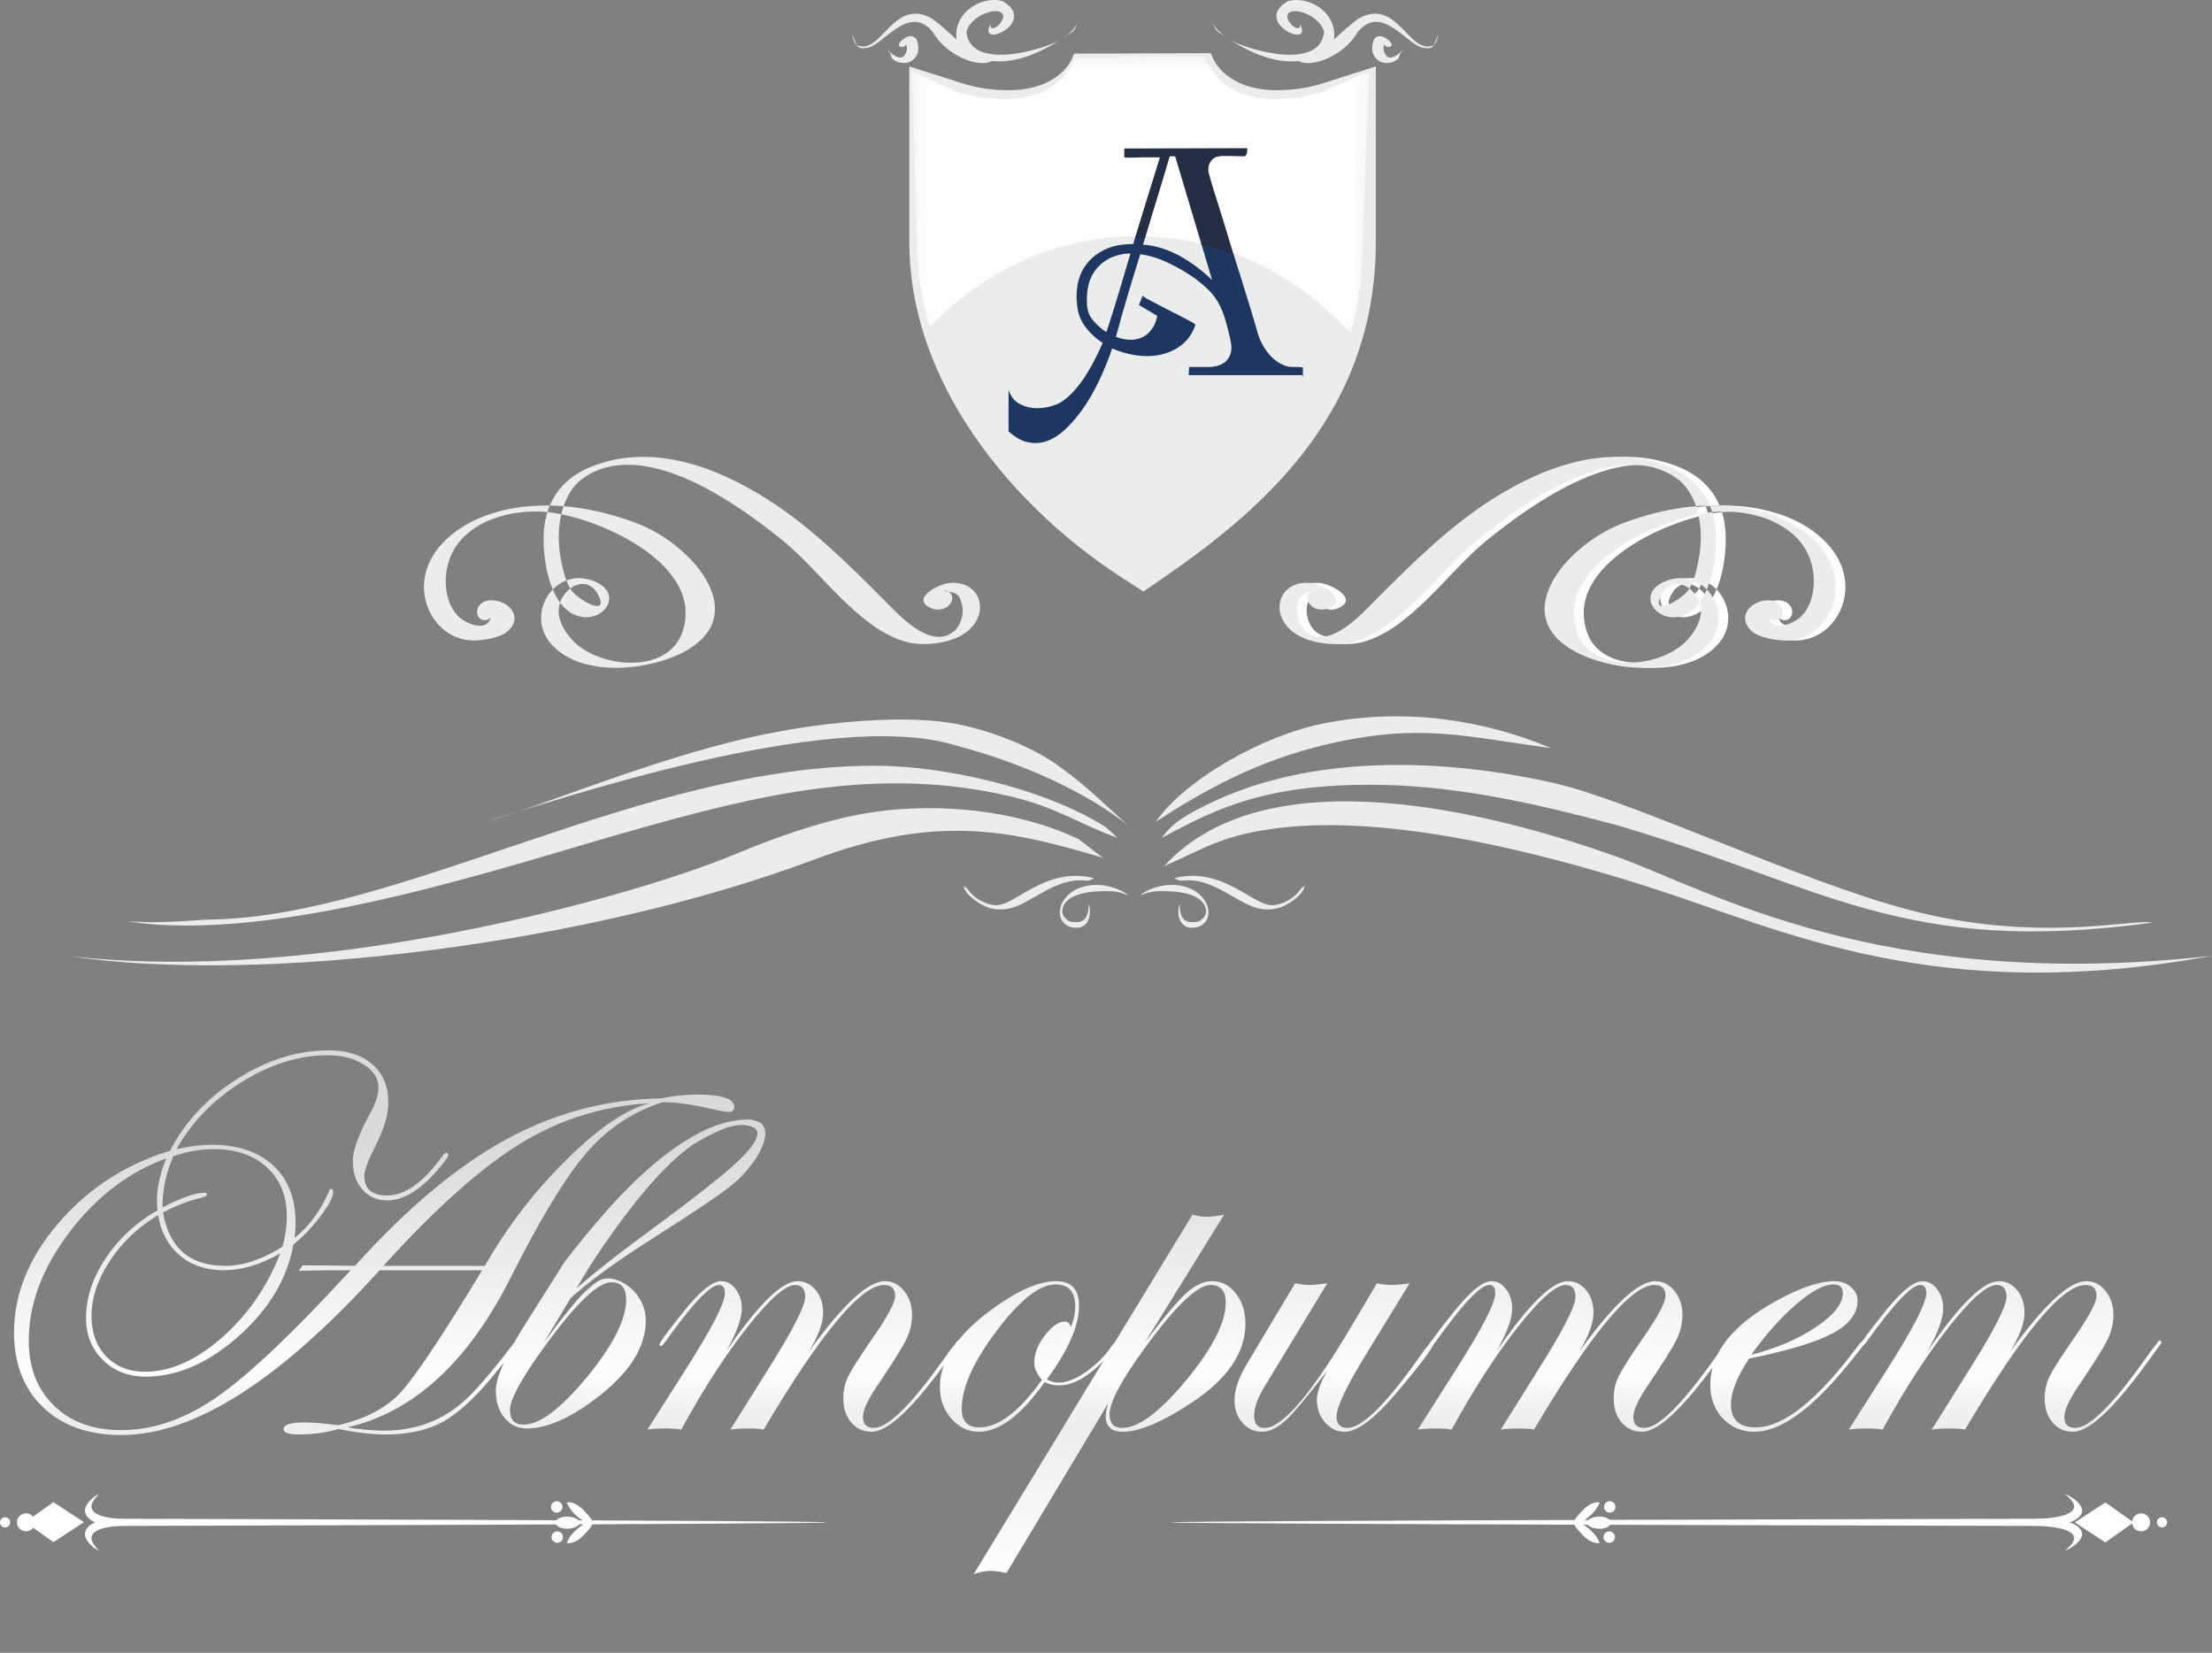 <svg width="174" height="130" viewBox="0 0 174 130" fill="none" xmlns="http://www.w3.org/2000/svg">
<rect x="0" y="0" width="174" height="130" fill="#808080" stroke="none"/>
<path fill-rule="evenodd" clip-rule="evenodd" d="M95.407 1.849C95.361 1.748 95.312 1.652 95.25 1.564C95.292 1.666 95.352 1.756 95.407 1.849Z" fill="#EBECEC"/>
<path fill-rule="evenodd" clip-rule="evenodd" d="M113.137 2.693L112.795 3.537C110.843 4.47 109.96 -0.29 106.846 1.468C106.098 2.019 105.487 2.605 104.927 3.114C105.236 1.096 103.074 -0.371 101.318 0.083C98.353 1.79 103.67 4.078 102.145 1.705C102.639 2.493 101.568 2.363 101.265 1.372C101.149 0.319 103.793 1.044 104.158 2.516C103.793 5.797 97.491 3.678 96.722 3.101C96.181 2.771 95.711 2.368 95.407 1.849C95.53 2.116 95.635 2.405 95.914 2.567C97.185 3.448 99.697 5.092 102.165 4.795C103.034 5.365 105.676 4.48 106.787 2.535C108.754 0.106 110.857 3.866 112.115 3.772C112.806 3.954 113.07 3.176 113.137 2.693Z" fill="#EBECEC"/>
<path fill-rule="evenodd" clip-rule="evenodd" d="M110.357 3.872L110.158 4.111C108.629 5.487 108.714 2.926 109.004 3.655C110.546 3.983 107.756 1.398 107.954 4.072C108.431 5.555 110.195 4.836 110.077 4.342L110.357 3.872Z" fill="#EBECEC"/>
<path d="M57.754 87.075C57.754 87.333 57.611 87.462 57.324 87.462C57.125 87.462 56.652 87.376 55.909 87.204C54.421 86.861 53.162 86.689 52.132 86.689C49.786 87.433 47.79 88.756 46.145 90.659C44.5 92.562 42.504 95.845 40.158 100.508C36.811 107.146 32.533 111.066 27.326 112.267C28.413 112.439 29.372 112.525 30.201 112.525C32.748 112.525 34.908 111.695 36.682 110.036C37.712 109.063 39.114 107.389 40.888 105.015C41.031 104.814 41.145 104.714 41.231 104.714C41.288 104.743 41.317 104.786 41.317 104.843C41.317 105.043 40.516 106.116 38.913 108.062C37.426 109.893 36.074 111.145 34.858 111.817C33.642 112.489 32.133 112.825 30.331 112.825C29.3 112.825 28.056 112.682 26.596 112.396C25.652 112.682 24.623 112.825 23.506 112.825C22.706 112.825 22.305 112.682 22.305 112.396C22.305 112.053 22.849 111.881 23.936 111.881C24.651 111.881 25.538 111.953 26.596 112.096C28.742 111.609 30.388 110.744 31.532 109.499C32.676 108.255 34.808 105.057 37.926 99.907H29.858C22.047 108.548 15.281 112.868 9.559 112.868C6.955 112.868 4.895 112.139 3.379 110.68C1.862 109.22 1.104 107.261 1.104 104.8C1.104 101.767 2.277 98.892 4.624 96.174C6.969 93.456 9.888 91.567 13.378 90.509C14.551 88.22 16.318 86.332 18.678 84.844C21.039 83.356 23.435 82.612 25.867 82.612C27.298 82.612 28.435 82.977 29.279 83.707C30.123 84.436 30.545 85.43 30.545 86.689C30.545 87.662 30.216 88.792 29.558 90.079C28.957 91.253 28.656 92.054 28.656 92.483C28.656 93.513 29.257 94.028 30.459 94.028C31.861 94.028 33.306 92.998 34.794 90.938C34.908 90.766 35.008 90.68 35.094 90.68C35.208 90.68 35.266 90.738 35.266 90.852C35.266 90.995 34.937 91.439 34.279 92.183C32.962 93.67 31.689 94.414 30.459 94.414C29.658 94.414 29.007 94.128 28.506 93.556C28.006 92.984 27.755 92.239 27.755 91.324C27.755 90.466 28.213 89.207 29.128 87.548C29.558 86.775 29.772 86.103 29.772 85.53C29.772 84.815 29.386 84.214 28.614 83.728C27.841 83.242 26.897 82.999 25.781 82.999C23.521 82.999 21.268 83.7 19.022 85.101C16.776 86.503 15.066 88.263 13.893 90.38C14.923 90.151 15.838 90.037 16.64 90.037C18.7 90.037 20.317 90.581 21.489 91.668C22.663 92.755 23.249 94.257 23.249 96.174C23.249 96.631 23.221 97.032 23.163 97.376C24.308 96.46 25.209 95.244 25.867 93.728C25.895 93.585 25.953 93.513 26.038 93.513C26.153 93.513 26.21 93.585 26.21 93.728C26.21 94.128 25.888 94.757 25.245 95.616C24.601 96.474 23.878 97.232 23.077 97.89C22.591 100.58 21.153 102.983 18.764 105.101C16.375 107.217 13.936 108.276 11.447 108.276C10.102 108.276 8.986 107.84 8.1 106.967C7.213 106.095 6.769 105 6.769 103.684C6.769 102.082 7.284 100.508 8.314 98.963C9.344 97.418 10.703 96.159 12.391 95.187C12.363 94.843 12.348 94.586 12.348 94.414C12.348 93.413 12.591 92.311 13.078 91.11C10.102 92.197 7.556 94.142 5.439 96.946C3.321 99.75 2.263 102.582 2.263 105.443C2.263 107.561 2.921 109.263 4.237 110.551C5.553 111.838 7.313 112.482 9.516 112.482C12.062 112.482 14.587 111.609 17.09 109.864C19.594 108.119 23.092 104.8 27.584 99.907C25.695 99.907 24.336 99.922 23.506 99.95L23.807 99.521C25.123 99.521 26.496 99.535 27.927 99.564C32.018 95.015 35.988 91.696 39.836 89.607C43.685 87.519 47.754 86.446 52.046 86.389C52.962 86.189 53.892 86.088 54.836 86.088C56.781 86.088 57.754 86.418 57.754 87.075ZM51.102 86.775C47.468 86.975 44.099 88.02 40.995 89.908C37.891 91.796 34.279 95.015 30.159 99.564H38.141C39.886 96.503 42.025 93.72 44.557 91.217C47.089 88.713 49.271 87.233 51.102 86.775ZM22.562 95.659C22.562 94.057 22.04 92.776 20.996 91.818C19.952 90.859 18.557 90.38 16.812 90.38C15.782 90.38 14.723 90.566 13.636 90.938C13.063 92.225 12.777 93.57 12.777 94.972C14.265 94.2 15.367 93.813 16.082 93.813C16.225 93.813 16.296 93.856 16.296 93.942C16.296 94.057 16.039 94.171 15.524 94.285C14.723 94.486 13.822 94.843 12.82 95.358C13.307 98.162 14.938 99.564 17.713 99.564C19.115 99.564 20.617 99.064 22.219 98.062C22.448 97.232 22.562 96.431 22.562 95.659ZM22.047 98.577C20.502 99.464 19.029 99.907 17.627 99.907C16.225 99.907 15.066 99.521 14.151 98.749C13.235 97.976 12.663 96.918 12.434 95.573C10.861 96.517 9.594 97.719 8.636 99.177C7.678 100.637 7.198 102.082 7.198 103.512C7.198 104.828 7.585 105.887 8.357 106.688C9.129 107.489 10.145 107.89 11.404 107.89C13.407 107.89 15.424 106.996 17.455 105.208C19.487 103.419 21.017 101.209 22.047 98.577ZM42.991 103.813C43.334 103.269 43.899 102.64 44.686 101.925C45.473 101.209 46.367 100.451 47.368 99.65C48.369 98.849 49.435 98.033 50.566 97.204C51.696 96.374 52.79 95.558 53.848 94.757C54.907 93.956 55.88 93.191 56.767 92.461C57.654 91.732 58.34 91.088 58.827 90.53C59.313 89.972 59.563 89.515 59.578 89.157C59.592 88.799 59.27 88.578 58.612 88.492C58.069 88.434 57.432 88.563 56.702 88.878C55.973 89.193 55.236 89.579 54.492 90.037C52.203 91.639 49.499 94.829 46.381 99.607L42.776 105.615C44.236 103.613 45.322 102.268 46.038 101.581C46.41 101.238 46.724 100.98 46.982 100.808C47.239 100.637 47.511 100.551 47.797 100.551C48.141 100.551 48.491 100.637 48.849 100.808C49.206 100.98 49.528 101.209 49.814 101.495C50.1 101.782 50.336 102.132 50.522 102.547C50.709 102.961 50.801 103.398 50.801 103.856C50.801 106.002 49.457 108.076 46.768 110.079C44.736 111.595 42.962 112.353 41.446 112.353C40.73 112.353 40.144 112.074 39.686 111.516C39.228 110.959 38.999 110.25 38.999 109.392C38.999 108.419 39.672 106.831 41.017 104.628L44.407 99.263C45.494 97.833 46.624 96.46 47.797 95.144C48.97 93.828 50.158 92.655 51.359 91.624C52.561 90.594 53.77 89.758 54.986 89.114C56.202 88.47 57.396 88.12 58.569 88.062C58.855 88.034 59.091 88.048 59.278 88.106C59.464 88.163 59.628 88.22 59.771 88.277C60.229 88.592 60.322 89.142 60.05 89.929C59.778 90.716 59.227 91.553 58.398 92.44C57.969 92.898 57.346 93.413 56.531 93.985C55.715 94.557 54.8 95.172 53.784 95.831C52.768 96.488 51.703 97.175 50.587 97.89C49.471 98.606 48.405 99.335 47.39 100.079C46.374 100.823 45.444 101.581 44.6 102.354C43.756 103.126 43.091 103.884 42.605 104.628L42.991 103.813ZM49.257 102.225C49.257 101.309 48.87 100.852 48.098 100.852C47.039 100.852 45.294 102.525 42.862 105.873C41.031 108.39 40.115 110.064 40.115 110.894C40.115 111.667 40.473 112.053 41.188 112.053C42.447 112.053 44.106 110.808 46.167 108.319C48.227 105.801 49.257 103.77 49.257 102.225ZM75.521 105.572C75.521 105.63 75.45 105.744 75.306 105.916L74.405 107.16C71.773 110.794 69.828 112.611 68.569 112.611C67.91 112.611 67.374 112.368 66.959 111.881C66.544 111.394 66.337 110.765 66.337 109.993C66.337 109.363 66.466 108.784 66.723 108.255C66.981 107.725 67.624 106.717 68.654 105.229C69.828 103.541 70.414 102.439 70.414 101.925C70.414 101.352 70.128 101.066 69.556 101.066C67.725 101.066 64.563 104.857 60.071 112.439C59.785 112.382 59.399 112.353 58.913 112.353C58.34 112.353 57.854 112.382 57.453 112.439L60.414 107.718C62.36 104.628 63.333 102.726 63.333 102.01C63.333 101.381 63.075 101.066 62.56 101.066C61.788 101.066 60.529 102.175 58.784 104.392C57.038 106.609 55.307 109.292 53.591 112.439C53.276 112.382 52.861 112.353 52.346 112.353C51.803 112.353 51.331 112.382 50.93 112.439L53.934 107.718C55.994 104.485 57.024 102.482 57.024 101.71C57.024 101.281 56.867 101.066 56.552 101.066C55.865 101.066 54.449 102.568 52.303 105.572C52.16 105.773 52.046 105.873 51.96 105.873C51.903 105.844 51.874 105.801 51.874 105.744C51.874 105.601 52.511 104.735 53.784 103.148C55.057 101.56 56.037 100.766 56.724 100.766C57.181 100.766 57.568 100.98 57.882 101.409C58.197 101.839 58.354 102.339 58.354 102.912C58.354 103.713 57.94 104.843 57.11 106.302C59.628 102.611 61.502 100.766 62.732 100.766C63.304 100.766 63.784 101.002 64.17 101.474C64.556 101.946 64.749 102.54 64.749 103.255C64.749 104.056 64.377 105.072 63.633 106.302C66.294 102.611 68.283 100.766 69.599 100.766C70.2 100.766 70.707 101.023 71.122 101.538C71.537 102.053 71.744 102.683 71.744 103.426C71.744 104.085 71.587 104.735 71.273 105.379C70.958 106.023 70.171 107.275 68.912 109.134C68.225 110.164 67.882 110.937 67.882 111.452C67.882 112.024 68.168 112.31 68.74 112.31C69.828 112.31 71.63 110.551 74.148 107.032L74.791 106.13L75.177 105.658C75.235 105.515 75.306 105.443 75.392 105.443C75.478 105.443 75.521 105.487 75.521 105.572ZM87.967 105.529C87.967 105.758 87.552 106.288 86.722 107.118C85.492 108.348 84.362 108.963 83.332 108.963C82.903 108.963 82.516 108.877 82.173 108.705C80.342 111.309 78.611 112.611 76.981 112.611C76.15 112.611 75.436 112.267 74.835 111.581C74.234 110.894 73.933 110.064 73.933 109.091C73.933 106.974 75.35 104.9 78.182 102.869C80.127 101.467 81.758 100.766 83.075 100.766C84.276 100.766 84.877 101.409 84.877 102.697C84.877 104.27 84.033 106.202 82.345 108.491C82.631 108.662 82.946 108.748 83.289 108.748C83.919 108.748 84.648 108.455 85.478 107.869C86.307 107.282 86.994 106.574 87.538 105.744C87.71 105.544 87.824 105.443 87.881 105.443C87.938 105.443 87.967 105.472 87.967 105.529ZM84.577 102.74C84.577 101.595 84.061 101.023 83.031 101.023C81.773 101.023 80.228 102.239 78.397 104.671C76.565 107.103 75.65 109.149 75.65 110.808C75.65 111.781 76.108 112.267 77.023 112.267C78.54 112.267 80.184 111.023 81.959 108.533C81.558 108.076 81.358 107.618 81.358 107.16C81.358 106.474 81.63 105.773 82.173 105.057C82.745 104.314 83.274 103.942 83.761 103.942C83.99 103.942 84.147 104.085 84.233 104.371C84.462 103.856 84.577 103.312 84.577 102.74ZM97.966 104.113C97.966 106.402 96.55 108.476 93.718 110.336C91.429 111.852 89.626 112.611 88.31 112.611C87.423 112.611 86.98 112.196 86.98 111.366C86.98 111.109 87.052 110.765 87.195 110.336L79.169 123.726C78.683 123.612 78.282 123.555 77.968 123.555C77.51 123.555 77.052 123.64 76.594 123.812L93.804 95.53C94.175 95.644 94.547 95.701 94.919 95.701C95.291 95.701 95.749 95.644 96.293 95.53L90.07 105.572C91.558 103.598 92.645 102.304 93.331 101.689C94.018 101.073 94.691 100.766 95.349 100.766C96.092 100.766 96.715 101.088 97.216 101.731C97.716 102.375 97.966 103.169 97.966 104.113ZM96.421 102.439C96.421 101.524 96.021 101.066 95.22 101.066C94.19 101.066 92.473 102.712 90.07 106.002C88.21 108.548 87.28 110.293 87.28 111.237C87.28 111.953 87.609 112.31 88.267 112.31C89.555 112.31 91.236 111.059 93.31 108.555C95.384 106.052 96.421 104.013 96.421 102.439ZM112.816 105.572C112.816 105.887 111.8 107.246 109.768 109.65C108.08 111.623 106.75 112.611 105.777 112.611C105.177 112.611 104.661 112.368 104.232 111.881C103.803 111.394 103.588 110.794 103.588 110.079C103.588 109.535 103.86 108.777 104.404 107.804L103.975 108.362C102.687 110.021 101.757 111.123 101.185 111.667C100.498 112.296 99.869 112.611 99.297 112.611C98.667 112.611 98.145 112.374 97.73 111.903C97.315 111.431 97.108 110.837 97.108 110.122C97.108 109.32 97.423 108.39 98.052 107.332L101.872 100.938C102.358 101.023 102.73 101.066 102.988 101.066C103.245 101.066 103.717 101.023 104.404 100.938L99.425 109.134C98.911 109.993 98.653 110.737 98.653 111.366C98.653 111.995 98.925 112.31 99.469 112.31C100.871 112.31 103.131 109.678 106.249 104.414L108.309 100.938C108.739 101.023 109.096 101.066 109.382 101.066C109.754 101.066 110.255 101.023 110.884 100.938L107.537 106.388C105.935 108.991 105.133 110.665 105.133 111.409C105.133 112.01 105.42 112.31 105.992 112.31C107.108 112.31 108.924 110.551 111.442 107.032L112.086 106.13L112.472 105.658C112.529 105.515 112.601 105.443 112.687 105.443C112.772 105.443 112.816 105.487 112.816 105.572ZM136.119 105.572C136.119 105.63 136.048 105.744 135.905 105.916L135.003 107.16C132.371 110.794 130.426 112.611 129.167 112.611C128.509 112.611 127.972 112.368 127.558 111.881C127.142 111.394 126.935 110.765 126.935 109.993C126.935 109.363 127.064 108.784 127.321 108.255C127.579 107.725 128.222 106.717 129.253 105.229C130.426 103.541 131.012 102.439 131.012 101.925C131.012 101.352 130.726 101.066 130.154 101.066C128.323 101.066 125.161 104.857 120.669 112.439C120.383 112.382 119.997 112.353 119.511 112.353C118.938 112.353 118.452 112.382 118.052 112.439L121.013 107.718C122.958 104.628 123.931 102.726 123.931 102.01C123.931 101.381 123.673 101.066 123.159 101.066C122.386 101.066 121.127 102.175 119.382 104.392C117.636 106.609 115.906 109.292 114.189 112.439C113.874 112.382 113.459 112.353 112.944 112.353C112.401 112.353 111.929 112.382 111.528 112.439L114.532 107.718C116.592 104.485 117.622 102.482 117.622 101.71C117.622 101.281 117.465 101.066 117.15 101.066C116.464 101.066 115.047 102.568 112.902 105.572C112.758 105.773 112.644 105.873 112.558 105.873C112.501 105.844 112.472 105.801 112.472 105.744C112.472 105.601 113.109 104.735 114.382 103.148C115.655 101.56 116.635 100.766 117.322 100.766C117.779 100.766 118.166 100.98 118.48 101.409C118.795 101.839 118.952 102.339 118.952 102.912C118.952 103.713 118.538 104.843 117.708 106.302C120.226 102.611 122.1 100.766 123.33 100.766C123.902 100.766 124.382 101.002 124.768 101.474C125.154 101.946 125.347 102.54 125.347 103.255C125.347 104.056 124.975 105.072 124.231 106.302C126.892 102.611 128.881 100.766 130.197 100.766C130.798 100.766 131.305 101.023 131.72 101.538C132.135 102.053 132.343 102.683 132.343 103.426C132.343 104.085 132.185 104.735 131.871 105.379C131.556 106.023 130.769 107.275 129.51 109.134C128.823 110.164 128.48 110.937 128.48 111.452C128.48 112.024 128.766 112.31 129.339 112.31C130.426 112.31 132.228 110.551 134.746 107.032L135.39 106.13L135.776 105.658C135.833 105.515 135.905 105.443 135.991 105.443C136.076 105.443 136.119 105.487 136.119 105.572ZM146.72 105.572C146.72 105.63 146.591 105.815 146.334 106.13L145.432 107.246C142.542 110.823 140.068 112.611 138.008 112.611C137.006 112.611 136.176 112.26 135.518 111.559C134.86 110.858 134.532 109.978 134.532 108.92C134.532 106.402 136.291 104.185 139.81 102.268C141.641 101.267 143.143 100.766 144.316 100.766C144.803 100.766 145.225 100.916 145.582 101.216C145.94 101.517 146.119 101.881 146.119 102.311C146.119 103.312 145.468 104.163 144.166 104.864C142.864 105.565 140.669 106.23 137.579 106.86C136.634 108.29 136.162 109.492 136.162 110.465C136.162 111.667 136.806 112.267 138.093 112.267C140.297 112.267 143 110.107 146.204 105.787C146.376 105.558 146.519 105.443 146.634 105.443C146.691 105.472 146.72 105.515 146.72 105.572ZM144.96 101.71C144.96 101.252 144.717 101.023 144.231 101.023C143.487 101.023 142.514 101.538 141.312 102.568C140.11 103.598 138.923 104.929 137.75 106.56C139.753 106.044 141.455 105.315 142.857 104.371C144.259 103.426 144.96 102.54 144.96 101.71ZM170.023 105.572C170.023 105.63 169.952 105.744 169.809 105.916L168.907 107.16C166.275 110.794 164.33 112.611 163.071 112.611C162.413 112.611 161.876 112.368 161.462 111.881C161.046 111.394 160.839 110.765 160.839 109.993C160.839 109.363 160.968 108.784 161.225 108.255C161.483 107.725 162.126 106.717 163.157 105.229C164.33 103.541 164.916 102.439 164.916 101.925C164.916 101.352 164.63 101.066 164.058 101.066C162.227 101.066 159.065 104.857 154.573 112.439C154.288 112.382 153.901 112.353 153.415 112.353C152.842 112.353 152.356 112.382 151.956 112.439L154.917 107.718C156.862 104.628 157.835 102.726 157.835 102.01C157.835 101.381 157.577 101.066 157.063 101.066C156.29 101.066 155.031 102.175 153.286 104.392C151.54 106.609 149.81 109.292 148.093 112.439C147.778 112.382 147.363 112.353 146.848 112.353C146.305 112.353 145.833 112.382 145.432 112.439L148.436 107.718C150.496 104.485 151.526 102.482 151.526 101.71C151.526 101.281 151.369 101.066 151.054 101.066C150.368 101.066 148.951 102.568 146.806 105.572C146.662 105.773 146.548 105.873 146.462 105.873C146.405 105.844 146.376 105.801 146.376 105.744C146.376 105.601 147.013 104.735 148.286 103.148C149.559 101.56 150.539 100.766 151.226 100.766C151.683 100.766 152.07 100.98 152.384 101.409C152.699 101.839 152.857 102.339 152.857 102.912C152.857 103.713 152.442 104.843 151.612 106.302C154.13 102.611 156.004 100.766 157.234 100.766C157.806 100.766 158.286 101.002 158.672 101.474C159.058 101.946 159.251 102.54 159.251 103.255C159.251 104.056 158.879 105.072 158.136 106.302C160.796 102.611 162.785 100.766 164.101 100.766C164.702 100.766 165.209 101.023 165.624 101.538C166.039 102.053 166.247 102.683 166.247 103.426C166.247 104.085 166.089 104.735 165.775 105.379C165.46 106.023 164.673 107.275 163.414 109.134C162.727 110.164 162.384 110.937 162.384 111.452C162.384 112.024 162.67 112.31 163.242 112.31C164.33 112.31 166.132 110.551 168.65 107.032L169.294 106.13L169.68 105.658C169.737 105.515 169.809 105.443 169.895 105.443C169.98 105.443 170.023 105.487 170.023 105.572Z" fill="url(#paint0_linear_28_6504)"/>
<path fill-rule="evenodd" clip-rule="evenodd" d="M102.288 6.961C102.891 6.871 103.468 6.739 104.012 6.567V6.563L107.175 5.56L108.224 5.227V6.328V19.019C108.224 25.577 106.119 30.754 102.986 35.004C99.882 39.216 95.779 42.492 91.726 45.296L90.387 46.221L89.945 46.526L89.496 46.236L88.13 45.354L88.127 45.351C83.724 42.495 79.151 38.299 75.927 33.202C73.272 29.006 71.527 24.199 71.527 19.019V6.328V5.227L72.576 5.56L75.737 6.563C76.295 6.74 76.872 6.873 77.463 6.961C78.058 7.05 78.675 7.094 79.311 7.094C83.279 7.094 84.28 4.707 84.283 4.7L84.491 4.217L85.023 4.215L94.719 4.185L95.243 4.184L95.456 4.664C95.459 4.671 96.472 7.094 100.436 7.094C101.073 7.094 101.692 7.05 102.288 6.961Z" fill="#EBECEC"/>
<path d="M98.117 11.654C98.117 12.081 98.028 12.294 97.85 12.294C97.672 12.294 97.477 12.289 97.264 12.281C97.051 12.271 96.838 12.267 96.625 12.267H96.251C95.808 12.267 95.496 12.373 95.319 12.586C95.141 12.8 95.053 13.031 95.053 13.28C95.053 13.457 95.061 13.572 95.079 13.626C95.097 13.661 95.128 13.763 95.172 13.932C95.217 14.101 95.284 14.336 95.373 14.638C95.568 15.242 95.808 16.001 96.092 16.916C96.376 17.831 96.678 18.821 96.998 19.887C97.246 20.668 97.486 21.428 97.717 22.165C97.948 22.902 98.152 23.564 98.33 24.15C98.507 24.736 98.65 25.211 98.756 25.575C98.863 25.939 98.916 26.121 98.916 26.121C98.987 26.405 99.107 26.712 99.275 27.04C99.444 27.369 99.653 27.671 99.902 27.946C100.15 28.222 100.439 28.448 100.767 28.625C101.096 28.803 101.447 28.883 101.82 28.866C101.855 28.866 101.931 28.866 102.046 28.866C102.162 28.866 102.308 28.874 102.486 28.892V29.505H93.507L93.534 28.866H95.159C95.301 28.866 95.488 28.839 95.719 28.785C95.949 28.732 96.163 28.63 96.358 28.479C96.553 28.328 96.7 28.111 96.798 27.826C96.895 27.542 96.891 27.169 96.784 26.707C96.642 26.068 96.5 25.517 96.358 25.056C96.216 24.594 96.043 24.181 95.839 23.817C95.634 23.453 95.386 23.124 95.092 22.831C94.8 22.538 94.44 22.231 94.014 21.912C93.392 21.467 92.704 21.063 91.949 20.699C91.194 20.335 90.443 20.1 89.697 19.993C89.306 21.237 88.947 22.413 88.618 23.524C88.29 24.634 88.046 25.499 87.886 26.121C87.868 26.175 87.85 26.232 87.832 26.294C87.815 26.357 87.797 26.423 87.779 26.494C88.312 26.69 88.801 26.761 89.244 26.707C89.351 26.69 89.493 26.654 89.671 26.601C89.848 26.547 90.026 26.45 90.204 26.308C90.381 26.166 90.545 25.979 90.696 25.748C90.847 25.517 90.959 25.215 91.029 24.842L89.591 23.99L89.884 23.244C89.884 23.297 90.097 23.435 90.523 23.657C90.949 23.879 91.42 24.123 91.935 24.39C92.45 24.656 92.926 24.9 93.361 25.122C93.796 25.344 94.022 25.482 94.04 25.535C93.809 26.21 93.45 26.738 92.961 27.12C92.473 27.502 91.922 27.76 91.309 27.893C90.696 28.026 90.053 28.044 89.378 27.946C88.703 27.849 88.072 27.667 87.486 27.4C87.219 28.2 86.882 29.034 86.474 29.905C86.065 30.775 85.594 31.583 85.061 32.329C84.653 32.88 84.227 33.364 83.783 33.781C83.339 34.198 82.877 34.496 82.397 34.674C81.918 34.851 81.42 34.891 80.906 34.793C80.39 34.696 79.866 34.407 79.334 33.927V30.65C79.493 31.148 79.755 31.503 80.12 31.716C80.483 31.93 80.874 32.053 81.292 32.089C81.709 32.125 82.113 32.094 82.504 31.996C82.895 31.898 83.197 31.787 83.41 31.663C83.783 31.432 84.138 31.13 84.475 30.757C84.813 30.384 85.119 29.98 85.395 29.545C85.67 29.11 85.923 28.666 86.154 28.213C86.385 27.76 86.58 27.347 86.74 26.974C86.225 26.636 85.79 26.241 85.435 25.788C85.079 25.335 84.858 24.834 84.769 24.283C84.662 23.679 84.657 23.07 84.755 22.458C84.853 21.845 85.079 21.299 85.435 20.819C85.79 20.34 86.269 19.949 86.873 19.647C87.477 19.345 88.232 19.194 89.138 19.194C89.529 17.898 89.915 16.636 90.297 15.411C90.679 14.186 90.994 13.173 91.243 12.373H90.47C90.363 12.373 90.221 12.373 90.044 12.373C89.866 12.373 89.68 12.378 89.484 12.387C89.289 12.396 89.107 12.4 88.938 12.4C88.769 12.4 88.64 12.4 88.552 12.4C88.463 12.4 88.423 12.334 88.432 12.2C88.441 12.067 88.445 11.894 88.445 11.681L98.117 11.654ZM90.257 19.274C91.927 19.487 93.623 20.402 95.346 22.018L92.442 12.294H92.015C91.98 12.4 91.9 12.667 91.776 13.093C91.651 13.519 91.492 14.052 91.296 14.692C91.1 15.331 90.883 16.046 90.643 16.836C90.403 17.627 90.159 18.43 89.91 19.247C89.964 19.247 90.017 19.252 90.07 19.261C90.124 19.27 90.186 19.274 90.257 19.274ZM88.152 20.02C87.3 20.198 86.625 20.624 86.127 21.299C85.63 21.974 85.426 22.898 85.514 24.07C85.55 24.496 85.714 24.882 86.007 25.229C86.3 25.575 86.643 25.873 87.033 26.121C87.211 25.589 87.437 24.878 87.713 23.99C87.988 23.102 88.312 22.018 88.685 20.74L88.925 19.94C88.64 19.94 88.383 19.967 88.152 20.02ZM102.539 29.505H102.486C102.486 29.593 102.486 29.638 102.486 29.638C102.486 29.638 102.495 29.629 102.513 29.611C102.513 29.593 102.521 29.558 102.539 29.505Z" fill="#1F3661"/>
<path fill-rule="evenodd" clip-rule="evenodd" d="M84.769 1.849C84.815 1.748 84.864 1.652 84.926 1.564C84.883 1.666 84.824 1.756 84.769 1.849Z" fill="#EBECEC"/>
<path fill-rule="evenodd" clip-rule="evenodd" d="M67.039 2.693L67.381 3.537C69.333 4.47 70.216 -0.29 73.33 1.468C74.078 2.019 74.689 2.605 75.249 3.114C74.94 1.096 77.102 -0.371 78.858 0.083C81.823 1.79 76.506 4.078 78.031 1.705C77.537 2.493 78.608 2.363 78.911 1.372C79.027 0.319 76.382 1.044 76.018 2.516C76.383 5.797 82.685 3.678 83.454 3.101C83.995 2.771 84.465 2.368 84.769 1.849C84.646 2.116 84.541 2.405 84.261 2.567C82.99 3.448 80.479 5.092 78.011 4.795C77.142 5.365 74.5 4.48 73.388 2.535C71.422 0.106 69.319 3.866 68.061 3.772C67.37 3.954 67.106 3.176 67.039 2.693Z" fill="#EBECEC"/>
<path fill-rule="evenodd" clip-rule="evenodd" d="M69.819 3.872L70.018 4.111C71.547 5.487 71.462 2.926 71.171 3.655C69.63 3.983 72.419 1.398 72.221 4.072C71.745 5.555 69.981 4.836 70.098 4.342L69.819 3.872Z" fill="#EBECEC"/>
<path fill-rule="evenodd" clip-rule="evenodd" d="M74.762 46.66C74.844 46.756 74.897 46.88 74.904 47.005C74.918 47.338 74.679 47.641 74.385 47.798C74.052 47.973 73.641 47.993 73.292 47.851C71.52 47.126 73.819 45.918 74.732 45.847C77.026 45.668 77.925 48.047 76.167 49.595C75.034 50.591 72.777 50.864 71.385 50.513C67.601 49.553 64.542 44.916 61.594 42.53C57.989 39.609 50.674 34.343 45.942 37.56C44.067 38.836 43.729 41.672 44.071 43.707C44.212 44.542 44.433 45.609 44.882 46.336C45.392 47.163 47.933 48.563 47.087 46.846C46.125 44.9 43.87 46.394 43.947 48.175C43.983 49.021 44.597 49.944 45.184 50.509C47.343 52.591 52.597 53.011 53.695 49.665C55.42 44.413 47.286 40.839 43.397 40.317C39.877 39.844 35.229 41.308 35.066 45.527C35.026 46.578 35.302 47.744 36.077 48.499C36.632 49.04 38.314 49.769 38.593 48.567C38.378 48.828 37.953 48.859 37.713 48.609C37.475 48.364 37.477 47.946 37.67 47.664C37.864 47.382 38.211 47.233 38.553 47.218C39.96 47.154 41.224 48.494 39.937 49.649C39.377 50.151 38.083 50.365 37.34 50.376C34.989 50.414 33.255 48.302 33.353 45.984C33.463 43.418 35.656 41.574 37.866 40.686C41.78 39.112 46.366 39.713 50.2 41.198C54.505 42.865 59.554 48.647 53.326 51.506C50.45 52.824 45.512 53.191 43.305 50.594C41.347 48.293 43.566 44.711 46.445 45.612C49.492 46.564 47.225 49.514 44.959 48.229C43.024 47.131 42.562 43.247 42.832 41.306C43.137 39.119 44.407 37.569 46.43 36.739C51.19 34.786 56.323 36.679 60.419 39.303C63.818 41.478 66.689 44.334 69.525 47.176C70.646 48.299 73.124 51.109 74.978 49.704C75.637 49.205 75.93 48.019 75.575 47.27C75.409 46.542 74.857 46.593 74.223 46.471C74.419 46.407 74.628 46.501 74.762 46.66Z" fill="#EBECEC"/>
<path fill-rule="evenodd" clip-rule="evenodd" d="M5.261 119.736C5.261 119.192 4.82 118.751 4.275 118.751C3.731 118.751 3.29 119.192 3.29 119.736C3.29 120.28 3.731 120.721 4.275 120.721C4.82 120.721 5.261 120.28 5.261 119.736Z" fill="#FEFDFC"/>
<path fill-rule="evenodd" clip-rule="evenodd" d="M2.754 119.736C2.754 119.345 2.436 119.027 2.045 119.027C1.654 119.027 1.336 119.345 1.336 119.736C1.336 120.127 1.654 120.444 2.045 120.444C2.436 120.444 2.754 120.127 2.754 119.736Z" fill="#FEFDFC"/>
<path fill-rule="evenodd" clip-rule="evenodd" d="M9.726 120.017C9.726 120.017 65.052 119.876 65.052 119.736C65.052 119.596 9.726 119.455 9.726 119.455C8.322 119.455 6.129 119.072 7.795 117.516C7.434 117.624 6.471 118.395 6.725 119.044C6.857 119.375 7.131 119.593 7.484 119.736C7.131 119.881 6.857 120.097 6.725 120.429C6.47 121.077 7.433 121.848 7.795 121.957C6.128 120.4 8.321 120.017 9.726 120.017Z" fill="#FEFDFC"/>
<path fill-rule="evenodd" clip-rule="evenodd" d="M0.8 119.736C0.8 119.515 0.621 119.336 0.4 119.336C0.179 119.336 0 119.515 0 119.736C0 119.957 0.179 120.136 0.4 120.136C0.621 120.136 0.8 119.957 0.8 119.736Z" fill="#FEFDFC"/>
<path fill-rule="evenodd" clip-rule="evenodd" d="M44.241 118.524C44.241 118.276 44.04 118.074 43.792 118.074C43.543 118.074 43.342 118.276 43.342 118.524C43.342 118.773 43.543 118.974 43.792 118.974C44.04 118.974 44.241 118.773 44.241 118.524Z" fill="#FEFDFC"/>
<path fill-rule="evenodd" clip-rule="evenodd" d="M43.834 121.348C44.084 121.348 44.286 121.147 44.286 120.898C44.286 120.65 44.084 120.448 43.834 120.448C43.587 120.448 43.384 120.65 43.384 120.898C43.384 121.147 43.586 121.348 43.834 121.348Z" fill="#FEFDFC"/>
<path fill-rule="evenodd" clip-rule="evenodd" d="M170.469 119.736C170.469 119.515 170.29 119.335 170.068 119.335C169.846 119.335 169.667 119.515 169.667 119.736C169.667 119.958 169.846 120.137 170.068 120.137C170.29 120.137 170.469 119.958 170.469 119.736Z" fill="#FEFDFC"/>
<path fill-rule="evenodd" clip-rule="evenodd" d="M163.732 119.044C164.047 118.395 162.863 117.624 162.418 117.516C164.466 119.072 161.771 119.455 160.045 119.455C160.045 119.455 92.105 119.596 92.105 119.736C92.105 119.876 160.045 120.017 160.045 120.017C161.771 120.017 164.465 120.4 162.418 121.957C162.861 121.847 164.046 121.077 163.732 120.429C163.573 120.097 163.233 119.881 162.803 119.736C163.233 119.593 163.573 119.375 163.732 119.044Z" fill="#FEFDFC"/>
<path fill-rule="evenodd" clip-rule="evenodd" d="M169.131 119.736C169.131 119.345 168.814 119.027 168.422 119.027C168.031 119.027 167.714 119.345 167.714 119.736C167.714 120.127 168.031 120.444 168.422 120.444C168.814 120.444 169.131 120.127 169.131 119.736Z" fill="#FEFDFC"/>
<path fill-rule="evenodd" clip-rule="evenodd" d="M46.609 119.644C46.691 119.74 47.008 119.753 47.008 119.753V119.772C47.008 119.772 46.691 119.786 46.609 119.882C46.525 119.979 46.609 120.034 45.878 120.779C45.148 121.522 44.583 121.357 44.583 121.357C44.983 120.365 45.96 119.869 45.96 119.869L45.81 119.855L45.589 119.854C45.589 119.854 45.355 120.24 44.596 120.24C43.867 120.24 43.699 119.858 43.639 119.769V119.758C43.7 119.668 43.867 119.285 44.596 119.285C45.355 119.285 45.589 119.671 45.589 119.671L45.81 119.672L45.961 119.659C45.961 119.659 44.983 119.162 44.583 118.17C44.583 118.17 45.148 118.005 45.878 118.75C46.609 119.492 46.526 119.547 46.609 119.644Z" fill="#FEFDFC"/>
<path fill-rule="evenodd" clip-rule="evenodd" d="M127.076 118.524C127.076 118.276 126.874 118.074 126.626 118.074C126.378 118.074 126.177 118.276 126.177 118.524C126.177 118.773 126.378 118.974 126.626 118.974C126.874 118.974 127.076 118.773 127.076 118.524Z" fill="#FEFDFC"/>
<path fill-rule="evenodd" clip-rule="evenodd" d="M126.584 121.348C126.334 121.348 126.132 121.147 126.132 120.898C126.132 120.65 126.334 120.448 126.584 120.448C126.831 120.448 127.034 120.65 127.034 120.898C127.034 121.147 126.831 121.348 126.584 121.348Z" fill="#FEFDFC"/>
<path fill-rule="evenodd" clip-rule="evenodd" d="M123.807 119.644C123.726 119.74 123.408 119.753 123.408 119.753V119.772C123.408 119.772 123.726 119.786 123.807 119.882C123.892 119.979 123.807 120.034 124.539 120.779C125.269 121.522 125.834 121.357 125.834 121.357C125.434 120.365 124.456 119.869 124.456 119.869L124.607 119.855L124.828 119.854C124.828 119.854 125.062 120.24 125.821 120.24C126.55 120.24 126.718 119.858 126.778 119.769V119.758C126.717 119.668 126.55 119.285 125.821 119.285C125.062 119.285 124.828 119.671 124.828 119.671L124.607 119.672L124.456 119.659C124.456 119.659 125.435 119.162 125.834 118.17C125.834 118.17 125.269 118.005 124.539 118.75C123.807 119.492 123.892 119.547 123.807 119.644Z" fill="#FEFDFC"/>
<path fill-rule="evenodd" clip-rule="evenodd" d="M6.599 119.721L4.201 118.148L1.977 119.721L4.201 121.293L6.599 119.721Z" fill="#FEFDFC"/>
<path fill-rule="evenodd" clip-rule="evenodd" d="M163.21 119.741L165.608 118.169L167.832 119.741L165.608 121.315L163.21 119.741Z" fill="#FEFDFC"/>
<mask id="mask0_28_6504" style="mask-type:luminance" maskUnits="userSpaceOnUse" x="71" y="4" width="37" height="23">
<path d="M71.731 26.229H107.668V4.446H71.731V26.229Z" fill="white"/>
</mask>
<g mask="url(#mask0_28_6504)">
<path fill-rule="evenodd" clip-rule="evenodd" d="M104.035 7.216C102.847 7.594 101.562 7.785 100.217 7.785C95.721 7.785 94.777 4.446 94.777 4.446L84.591 4.519C84.591 4.519 83.594 7.785 79.092 7.785C77.75 7.785 76.467 7.594 75.276 7.216L71.731 5.615L72.115 18.904C72.115 21.238 72.485 23.526 73.14 25.731C77.339 21.309 83.098 18.58 89.453 18.58C96.043 18.58 101.993 21.514 106.226 26.229C106.849 23.975 107.198 21.541 107.198 18.904L107.668 5.615L104.035 7.216Z" fill="#FEFDFC"/>
</g>
<path fill-rule="evenodd" clip-rule="evenodd" d="M98.116 11.654C98.116 12.081 98.028 12.294 97.85 12.294C97.672 12.294 97.477 12.289 97.264 12.281C97.051 12.271 96.838 12.267 96.624 12.267H96.251C95.807 12.267 95.496 12.373 95.319 12.586C95.141 12.8 95.052 13.031 95.052 13.28C95.052 13.457 95.061 13.572 95.079 13.626C95.097 13.661 95.128 13.763 95.172 13.932C95.217 14.101 95.284 14.336 95.372 14.638C95.568 15.242 95.807 16.001 96.091 16.916C96.376 17.831 96.678 18.821 96.997 19.887L97.034 20.002C96.216 19.706 95.377 19.457 94.521 19.259L92.442 12.294H92.015C91.98 12.4 91.9 12.667 91.775 13.093C91.651 13.519 91.491 14.052 91.296 14.692C91.1 15.331 90.883 16.046 90.643 16.836L90.078 18.697C89.906 18.692 89.735 18.689 89.563 18.689C89.471 18.689 89.38 18.692 89.289 18.693C89.629 17.572 89.964 16.478 90.297 15.411C90.678 14.186 90.994 13.173 91.243 12.373H90.47C90.363 12.373 90.221 12.373 90.043 12.373C89.866 12.373 89.68 12.378 89.484 12.387C89.288 12.396 89.106 12.4 88.938 12.4C88.769 12.4 88.64 12.4 88.552 12.4C88.463 12.4 88.423 12.334 88.432 12.2C88.441 12.067 88.445 11.894 88.445 11.681L98.116 11.654Z" fill="#242F43"/>
<path fill-rule="evenodd" clip-rule="evenodd" d="M103.75 46.66C103.667 46.756 103.614 46.88 103.607 47.005C103.593 47.338 103.832 47.641 104.126 47.798C104.459 47.973 104.87 47.993 105.219 47.851C106.991 47.126 104.693 45.918 103.779 45.847C101.485 45.668 100.586 48.047 102.344 49.595C103.477 50.591 105.734 50.864 107.127 50.513C110.91 49.553 113.969 44.916 116.918 42.53C120.522 39.609 127.838 34.343 132.569 37.56C134.445 38.836 134.782 41.672 134.44 43.707C134.3 44.542 134.078 45.609 133.629 46.336C133.119 47.163 130.578 48.563 131.424 46.846C132.386 44.9 134.641 46.394 134.565 48.175C134.528 49.021 133.914 49.944 133.328 50.509C131.168 52.591 125.914 53.011 124.816 49.665C123.091 44.413 131.226 40.839 135.115 40.317C138.635 39.844 143.282 41.308 143.445 45.527C143.485 46.578 143.209 47.744 142.434 48.499C141.879 49.04 140.197 49.769 139.918 48.567C140.133 48.828 140.558 48.859 140.799 48.609C141.036 48.364 141.034 47.946 140.841 47.664C140.647 47.382 140.3 47.233 139.958 47.218C138.551 47.154 137.288 48.494 138.575 49.649C139.134 50.151 140.428 50.365 141.172 50.376C143.522 50.414 145.256 48.302 145.158 45.984C145.048 43.418 142.855 41.574 140.645 40.686C136.731 39.112 132.145 39.713 128.311 41.198C124.007 42.865 118.957 48.647 125.186 51.506C128.061 52.824 132.999 53.191 135.206 50.594C137.164 48.293 134.945 44.711 132.066 45.612C129.019 46.564 131.286 49.514 133.552 48.229C135.487 47.131 135.95 43.247 135.68 41.306C135.374 39.119 134.104 37.569 132.081 36.739C127.322 34.786 122.188 36.679 118.092 39.303C114.693 41.478 111.822 44.334 108.986 47.176C107.865 48.299 105.387 51.109 103.534 49.704C102.874 49.205 102.582 48.019 102.936 47.27C103.103 46.542 103.654 46.593 104.289 46.471C104.092 46.407 103.883 46.501 103.75 46.66Z" fill="#FEFDFC"/>
<path fill-rule="evenodd" clip-rule="evenodd" d="M102.981 46.66C102.899 46.756 102.846 46.88 102.839 47.005C102.825 47.338 103.064 47.641 103.358 47.798C103.691 47.973 104.102 47.993 104.451 47.851C106.223 47.126 103.924 45.918 103.011 45.847C100.717 45.668 99.818 48.047 101.576 49.595C102.709 50.591 104.966 50.864 106.359 50.513C110.142 49.553 113.201 44.916 116.149 42.53C119.754 39.609 127.069 34.343 131.801 37.56C133.676 38.836 134.014 41.672 133.672 43.707C133.531 44.542 133.31 45.609 132.861 46.336C132.351 47.163 129.81 48.563 130.656 46.846C131.618 44.9 133.873 46.394 133.797 48.175C133.76 49.021 133.146 49.944 132.559 50.509C130.4 52.591 125.146 53.011 124.048 49.665C122.323 44.413 130.457 40.839 134.346 40.317C137.867 39.844 142.514 41.308 142.677 45.527C142.717 46.578 142.441 47.744 141.666 48.499C141.111 49.04 139.429 49.769 139.15 48.567C139.365 48.828 139.79 48.859 140.03 48.609C140.268 48.364 140.266 47.946 140.073 47.664C139.879 47.382 139.532 47.233 139.19 47.218C137.783 47.154 136.52 48.494 137.806 49.649C138.366 50.151 139.66 50.365 140.404 50.376C142.754 50.414 144.488 48.302 144.39 45.984C144.28 43.418 142.087 41.574 139.877 40.686C135.963 39.112 131.377 39.713 127.543 41.198C123.239 42.865 118.189 48.647 124.417 51.506C127.293 52.824 132.231 53.191 134.438 50.594C136.396 48.293 134.177 44.711 131.298 45.612C128.251 46.564 130.518 49.514 132.784 48.229C134.719 47.131 135.182 43.247 134.911 41.306C134.606 39.119 133.336 37.569 131.313 36.739C126.553 34.786 121.42 36.679 117.324 39.303C113.925 41.478 111.054 44.334 108.218 47.176C107.097 48.299 104.619 51.109 102.765 49.704C102.106 49.205 101.813 48.019 102.168 47.27C102.334 46.542 102.886 46.593 103.52 46.471C103.324 46.407 103.115 46.501 102.981 46.66Z" fill="#EBECEC"/>
<path fill-rule="evenodd" clip-rule="evenodd" d="M9.958 72.453C21.629 74.305 39.514 68.217 49.535 65.377C59.493 62.555 69.014 60.179 79.481 62.637C83.157 63.502 85.03 64.886 87.9 65.892L86.991 65.06C81.903 61.841 73.885 60.23 69.01 60.229C50.718 60.108 31.553 72.065 16.651 72.323C15.257 72.347 12.805 72.683 9.958 72.453Z" fill="#EBECEC"/>
<path fill-rule="evenodd" clip-rule="evenodd" d="M5.33 75.181C20.404 77.499 46.384 74.245 63.999 67.623C73.753 63.956 79.555 65.32 86.763 67.469L84.863 66.009C79.662 63.539 72.889 63.012 67.403 64.094C64.146 64.737 60.751 65.97 57.84 67.182C49.576 70.622 24.784 77.487 5.33 75.181Z" fill="#EBECEC"/>
<path fill-rule="evenodd" clip-rule="evenodd" d="M38.454 64.556C43.097 63.168 65.256 55.555 75.198 58.633C80.422 60.005 85.406 62.289 88.711 64.899C85.73 62.205 85.588 61.923 82.931 59.994C80.868 58.626 77.997 57.5 75.361 56.964C71.712 56.223 65.261 56.618 59.263 57.941C51.237 59.711 42.15 63.584 38.454 64.556Z" fill="#EBECEC"/>
<path fill-rule="evenodd" clip-rule="evenodd" d="M76.106 69.923C76.604 70.616 77.29 71.037 78.161 71.187C79.723 71.456 82.121 68.102 86.015 69.057C86.077 69.114 85.759 69.211 85.684 69.236C85.644 69.25 85.549 69.282 85.471 69.269C83.068 68.941 81.147 71.07 79.422 71.451C78.987 71.547 78.558 71.559 78.138 71.487C77.982 71.46 77.803 71.406 77.601 71.324C77.399 71.243 77.192 71.137 76.982 71.007C76.772 70.878 76.57 70.726 76.375 70.553C76.18 70.379 76.021 70.188 75.896 69.98C75.865 69.897 75.809 69.785 75.807 69.673C75.872 69.752 76 69.791 76.106 69.923Z" fill="#EBECEC"/>
<path fill-rule="evenodd" clip-rule="evenodd" d="M83.919 72.331C84.118 72.511 84.316 72.52 84.609 72.53C85 72.543 85.175 72.427 85.322 72.288C85.486 72.133 85.616 71.71 85.62 71.486C85.624 71.262 85.623 71.253 85.648 71.136C85.715 71.262 85.754 71.516 85.73 71.83C85.703 72.18 85.636 72.352 85.51 72.549C85.294 72.89 84.875 73.012 84.563 72.968C84.25 72.924 83.999 72.921 83.655 72.554C83.242 72.112 83.311 71.383 83.617 70.9C83.909 70.44 84.276 70.131 84.697 69.933C85.118 69.735 85.557 69.625 86.013 69.603C86.469 69.582 86.917 69.631 87.358 69.75C87.798 69.87 88.176 70.031 88.49 70.233C88.561 70.277 88.632 70.328 88.713 70.426C88.633 70.401 88.511 70.338 88.389 70.291C88.053 70.16 87.748 70.109 87.277 70.096C86.185 70.067 83.83 70.134 83.571 71.53C83.497 71.927 83.709 72.14 83.919 72.331Z" fill="#EBECEC"/>
<path fill-rule="evenodd" clip-rule="evenodd" d="M127.221 67.398C117.267 63.834 99.577 59.342 91.577 68.12C94.879 66.671 96.233 65.639 100.703 65.112C109.163 64.114 120.443 66.811 129.75 69.784C140.157 73.108 152.199 79.18 173.983 75.177C147.972 78.088 134.384 69.962 127.221 67.398Z" fill="#EBECEC"/>
<path fill-rule="evenodd" clip-rule="evenodd" d="M90.895 64.644C94.751 62.142 98.921 59.805 104.482 58.52C111.743 56.842 115.227 57.94 121.994 58.839C116.744 56.613 110.393 55.617 103.996 56.926C99.321 57.883 93.312 61.237 90.895 64.644Z" fill="#EBECEC"/>
<path fill-rule="evenodd" clip-rule="evenodd" d="M122.46 61.643C116.583 60.268 104.462 58.506 94.82 63.351C93.456 64.037 92.224 64.667 91.416 65.886C95.639 63.617 99.705 61.508 109.068 61.744C115.291 61.9 121.575 63.399 127.29 64.93C143.589 69.738 149.707 75.208 169.295 72.572C167.926 72.212 160.253 74.259 150.014 71.524C141.536 69.259 128.338 63.018 122.46 61.643Z" fill="#EBECEC"/>
<path fill-rule="evenodd" clip-rule="evenodd" d="M102.322 69.923C101.824 70.616 101.139 71.037 100.267 71.187C98.705 71.456 96.307 68.102 92.414 69.057C92.352 69.114 92.67 69.211 92.744 69.236C92.784 69.25 92.88 69.282 92.958 69.269C95.361 68.941 97.281 71.07 99.006 71.451C99.442 71.547 99.87 71.559 100.291 71.487C100.446 71.46 100.625 71.406 100.828 71.324C101.03 71.243 101.236 71.137 101.447 71.007C101.657 70.878 101.859 70.726 102.054 70.553C102.248 70.379 102.408 70.188 102.532 69.98C102.564 69.897 102.62 69.785 102.621 69.673C102.557 69.752 102.428 69.791 102.322 69.923Z" fill="#EBECEC"/>
<path fill-rule="evenodd" clip-rule="evenodd" d="M94.51 72.331C94.311 72.511 94.112 72.52 93.819 72.529C93.428 72.543 93.253 72.427 93.106 72.288C92.943 72.133 92.812 71.71 92.809 71.486C92.805 71.262 92.805 71.253 92.781 71.136C92.714 71.262 92.675 71.516 92.699 71.83C92.726 72.18 92.793 72.352 92.918 72.549C93.135 72.89 93.554 73.012 93.866 72.968C94.178 72.924 94.43 72.921 94.773 72.554C95.187 72.112 95.118 71.383 94.812 70.9C94.52 70.44 94.153 70.131 93.732 69.933C93.311 69.735 92.872 69.625 92.416 69.603C91.96 69.582 91.511 69.631 91.071 69.75C90.63 69.87 90.253 70.031 89.939 70.233C89.868 70.277 89.796 70.328 89.716 70.426C89.796 70.4 89.918 70.338 90.04 70.291C90.376 70.16 90.681 70.109 91.152 70.096C92.244 70.067 94.599 70.134 94.858 71.53C94.932 71.926 94.72 72.14 94.51 72.331Z" fill="#EBECEC"/>
<defs>
<linearGradient id="paint0_linear_28_6504" x1="85.564" y1="123.318" x2="85.564" y2="83.106" gradientUnits="userSpaceOnUse">
<stop stop-color="#FEFDFC"/>
<stop offset="0.278" stop-color="#EDEDED"/>
<stop offset="0.388" stop-color="#FEFDFC"/>
<stop offset="0.836" stop-color="#D9DADA"/>
</linearGradient>
</defs>
</svg>
